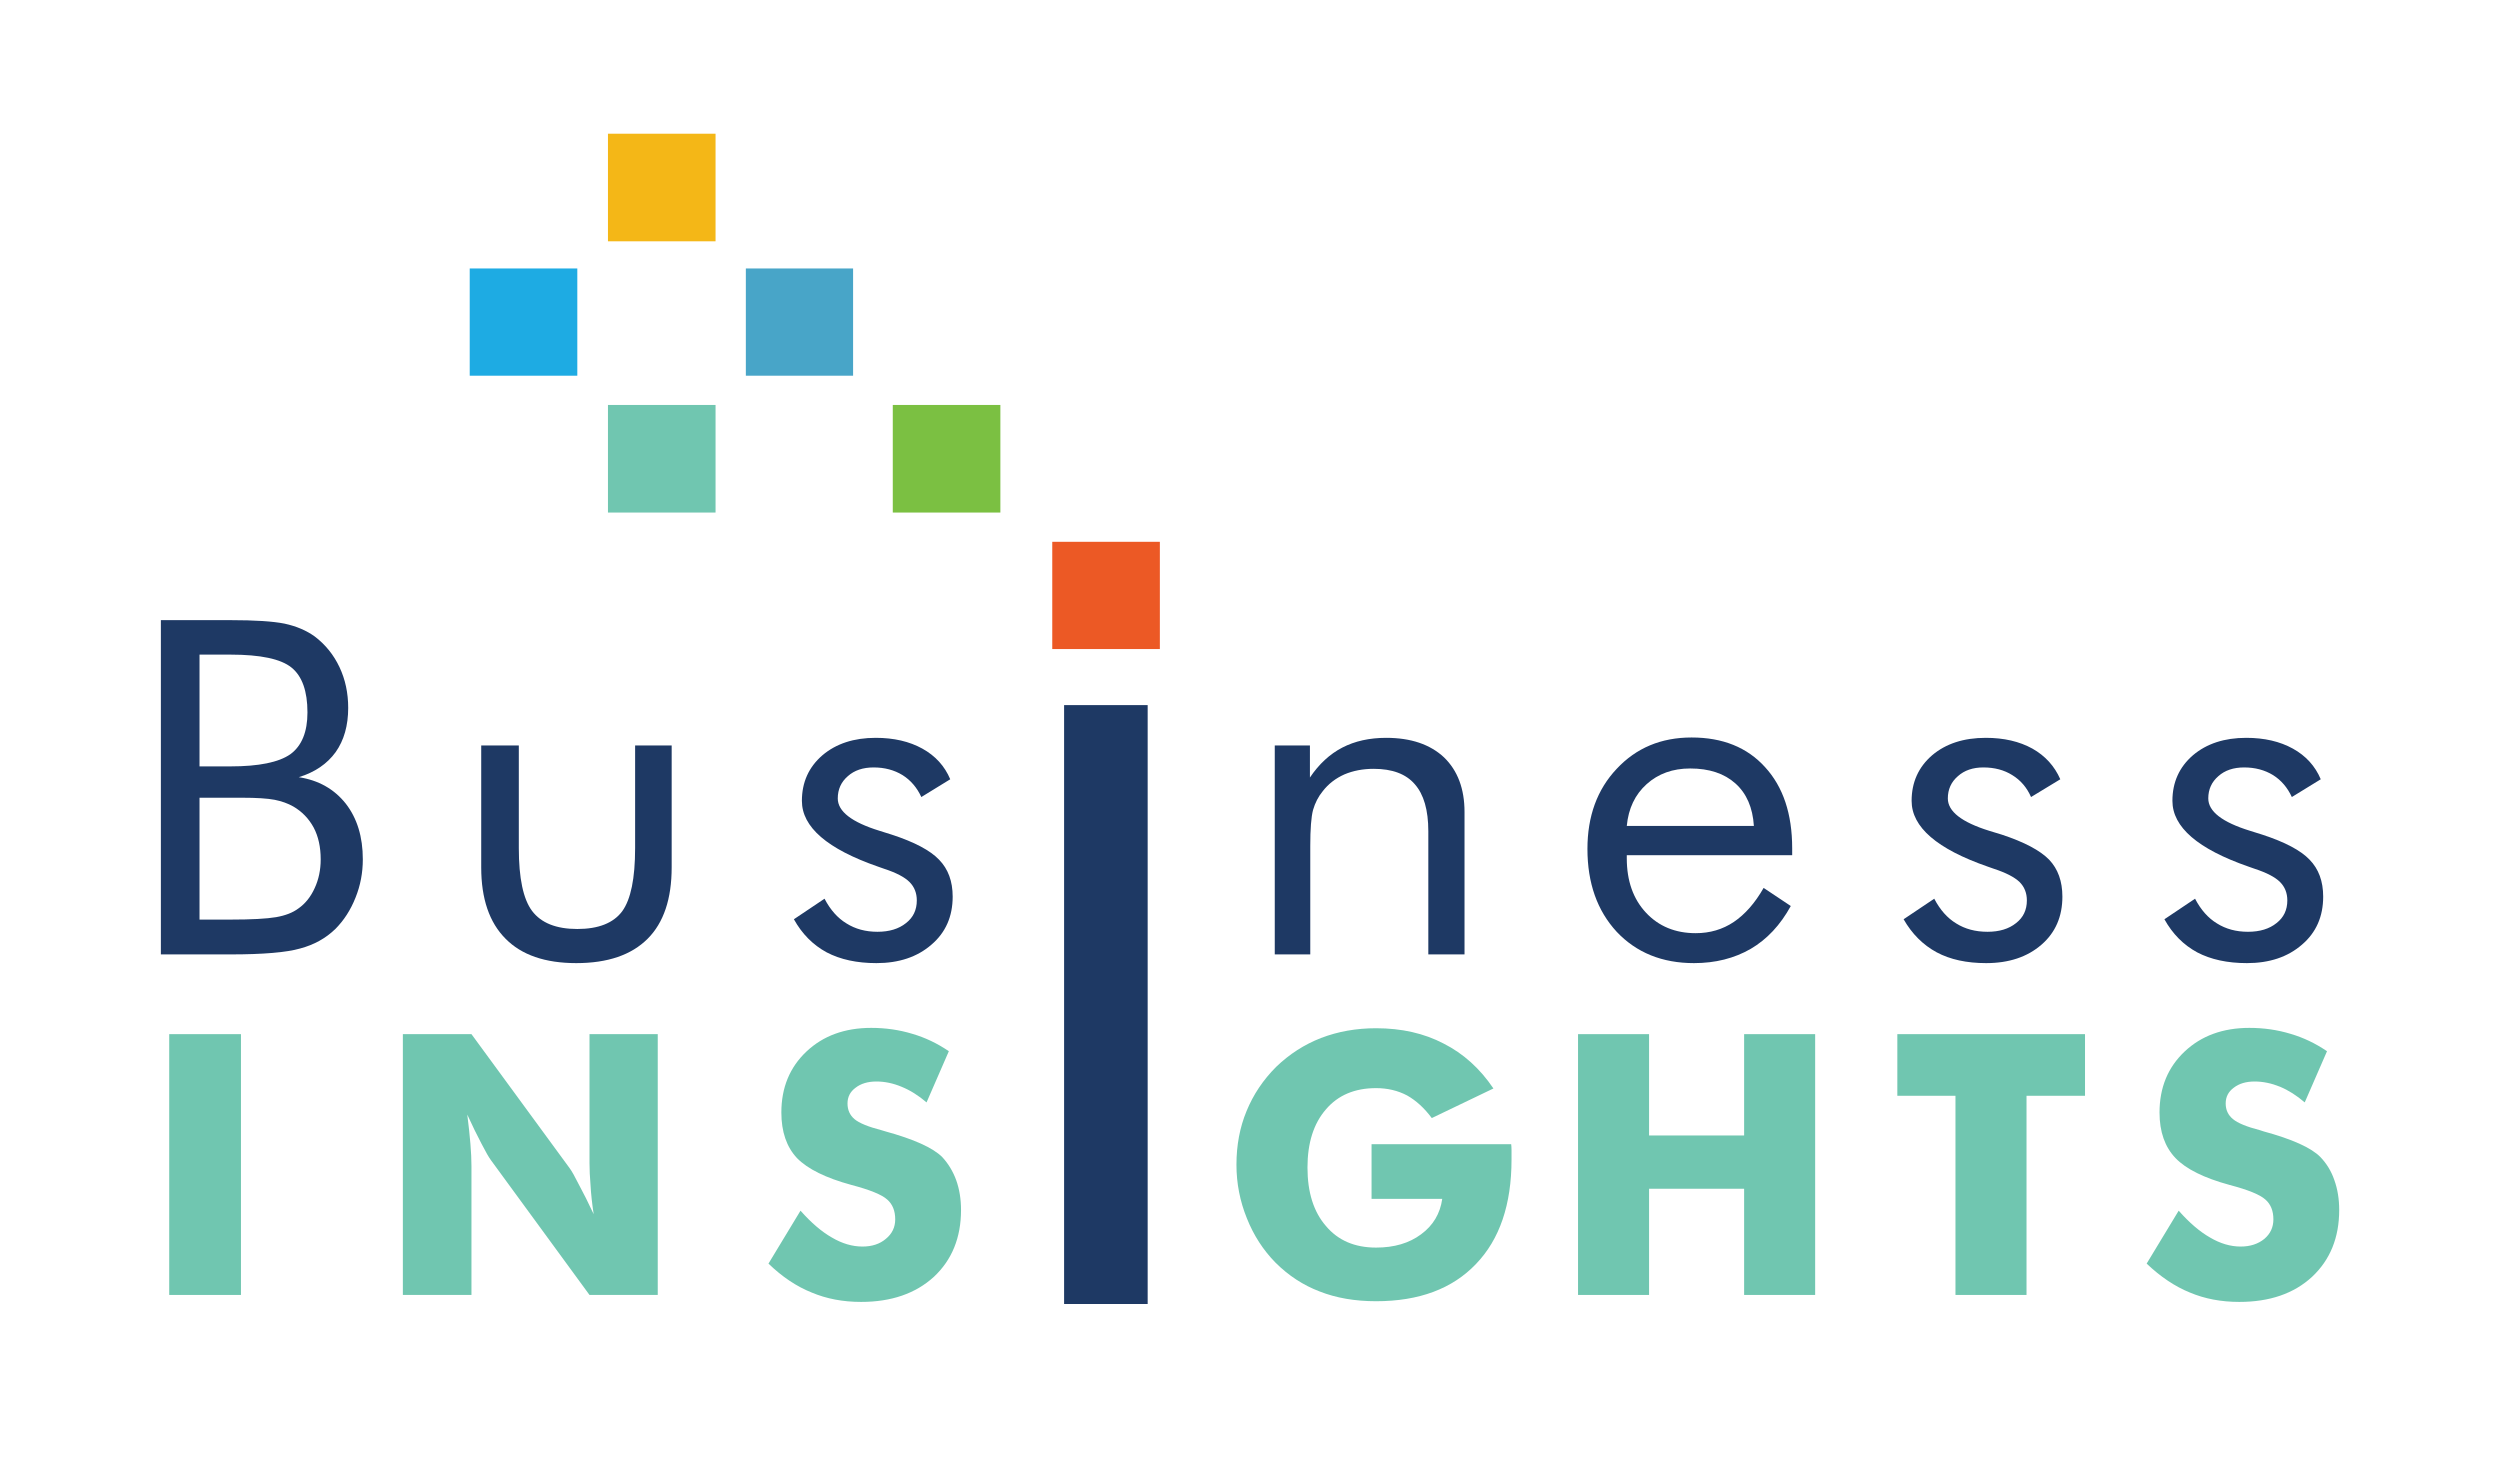 <?xml version="1.0" encoding="UTF-8"?>
<svg xmlns="http://www.w3.org/2000/svg" width="241" height="143" viewBox="0 0 241 143" fill="none">
  <rect x="0" y="0" width="241" height="143" fill="#808080" stroke="none"/>
  <g clip-path="url(#clip0_851_652)">
    <rect width="241" height="143" fill="white"></rect>
    <path d="M16.313 124.833V99.692H23.228V124.833H16.313Z" fill="#70C6B0"></path>
    <path d="M38.836 124.833V99.692H45.449L54.914 112.615C55.116 112.884 55.418 113.421 55.821 114.226C56.246 115.009 56.716 115.949 57.23 117.046C57.074 116.016 56.973 115.088 56.928 114.26C56.861 113.454 56.828 112.738 56.828 112.111V99.692H63.407V124.833H56.828L47.328 111.843C47.127 111.574 46.825 111.049 46.422 110.265C45.997 109.46 45.538 108.52 45.046 107.446C45.18 108.497 45.281 109.437 45.348 110.265C45.415 111.071 45.449 111.787 45.449 112.414V124.833H38.836Z" fill="#70C6B0"></path>
    <path d="M77.169 116.71C78.198 117.874 79.205 118.735 80.19 119.295C81.174 119.877 82.159 120.168 83.144 120.168C84.061 120.168 84.811 119.921 85.392 119.429C85.997 118.937 86.299 118.31 86.299 117.549C86.299 116.721 86.041 116.084 85.527 115.636C85.012 115.166 83.86 114.696 82.069 114.226C79.608 113.555 77.862 112.693 76.833 111.642C75.826 110.568 75.323 109.102 75.323 107.245C75.323 104.85 76.128 102.892 77.739 101.37C79.35 99.849 81.432 99.088 83.983 99.088C85.37 99.088 86.69 99.278 87.944 99.659C89.174 100.017 90.349 100.576 91.468 101.337L89.32 106.271C88.537 105.6 87.731 105.096 86.903 104.761C86.097 104.425 85.292 104.257 84.486 104.257C83.658 104.257 82.987 104.459 82.472 104.861C81.957 105.242 81.7 105.745 81.7 106.372C81.7 106.998 81.924 107.502 82.371 107.882C82.819 108.263 83.692 108.621 84.99 108.956L85.325 109.057C88.1 109.818 89.935 110.646 90.83 111.541C91.412 112.168 91.86 112.906 92.173 113.756C92.486 114.629 92.643 115.591 92.643 116.643C92.643 119.306 91.77 121.454 90.025 123.088C88.257 124.699 85.918 125.505 83.009 125.505C81.264 125.505 79.675 125.203 78.243 124.598C76.788 124.017 75.401 123.088 74.081 121.812L77.169 116.71Z" fill="#70C6B0"></path>
    <path d="M132.218 115.569V110.299H145.678C145.7 110.478 145.711 110.668 145.711 110.87C145.711 111.071 145.711 111.373 145.711 111.776C145.711 116.117 144.57 119.474 142.288 121.846C140.005 124.24 136.794 125.438 132.654 125.438C130.618 125.438 128.805 125.124 127.216 124.498C125.627 123.894 124.206 122.965 122.953 121.712C121.767 120.503 120.85 119.082 120.201 117.449C119.53 115.793 119.194 114.07 119.194 112.28C119.194 110.4 119.518 108.677 120.167 107.11C120.816 105.522 121.767 104.101 123.02 102.847C124.296 101.617 125.739 100.688 127.351 100.061C128.984 99.435 130.752 99.122 132.654 99.122C135.116 99.122 137.286 99.614 139.166 100.599C141.068 101.561 142.668 103.004 143.966 104.929L138.025 107.782C137.309 106.819 136.514 106.092 135.641 105.6C134.746 105.13 133.751 104.895 132.654 104.895C130.595 104.895 128.984 105.578 127.82 106.943C126.634 108.308 126.041 110.176 126.041 112.548C126.041 114.943 126.634 116.822 127.82 118.187C128.984 119.575 130.595 120.268 132.654 120.268C134.399 120.268 135.843 119.843 136.984 118.993C138.148 118.143 138.83 117.001 139.032 115.569H132.218Z" fill="#70C6B0"></path>
    <path d="M152.123 124.833V99.692H158.97V109.46H168.134V99.692H174.981V124.833H168.134V114.595H158.97V124.833H152.123Z" fill="#70C6B0"></path>
    <path d="M188.508 124.833V105.633H182.903V99.692H200.995V105.633H195.356V124.833H188.508Z" fill="#70C6B0"></path>
    <path d="M210.025 116.71C211.054 117.874 212.061 118.735 213.046 119.295C214.03 119.877 215.015 120.168 215.999 120.168C216.917 120.168 217.678 119.921 218.282 119.429C218.864 118.937 219.155 118.31 219.155 117.549C219.155 116.721 218.897 116.084 218.383 115.636C217.868 115.166 216.716 114.696 214.925 114.226C212.464 113.555 210.73 112.693 209.723 111.642C208.693 110.568 208.178 109.102 208.178 107.245C208.178 104.85 208.984 102.892 210.595 101.37C212.206 99.849 214.288 99.088 216.839 99.088C218.226 99.088 219.546 99.278 220.799 99.659C222.03 100.017 223.205 100.576 224.324 101.337L222.176 106.271C221.392 105.6 220.598 105.096 219.792 104.761C218.965 104.425 218.148 104.257 217.342 104.257C216.514 104.257 215.843 104.459 215.328 104.861C214.813 105.242 214.556 105.745 214.556 106.372C214.556 106.998 214.791 107.502 215.261 107.882C215.709 108.263 216.581 108.621 217.879 108.956L218.181 109.057C220.978 109.818 222.813 110.646 223.686 111.541C224.29 112.168 224.738 112.906 225.029 113.756C225.342 114.629 225.499 115.591 225.499 116.643C225.499 119.306 224.626 121.454 222.881 123.088C221.135 124.699 218.797 125.505 215.865 125.505C214.12 125.505 212.531 125.203 211.099 124.598C209.667 124.017 208.279 123.088 206.937 121.812L210.025 116.71Z" fill="#70C6B0"></path>
    <path fill-rule="evenodd" clip-rule="evenodd" d="M15.508 92.005V59.782H22.221C24.571 59.782 26.305 59.894 27.424 60.117C28.565 60.364 29.539 60.778 30.344 61.359C31.373 62.143 32.168 63.127 32.727 64.313C33.287 65.499 33.566 66.808 33.566 68.24C33.566 69.941 33.164 71.362 32.358 72.503C31.53 73.645 30.344 74.45 28.8 74.92C30.702 75.211 32.213 76.061 33.332 77.471C34.428 78.881 34.976 80.671 34.976 82.842C34.976 84.14 34.741 85.371 34.271 86.534C33.801 87.72 33.153 88.727 32.325 89.555C31.407 90.45 30.277 91.077 28.934 91.435C27.614 91.815 25.376 92.005 22.221 92.005H15.508ZM19.234 63.105V73.88H22.221C24.951 73.88 26.876 73.488 27.994 72.705C29.091 71.899 29.639 70.557 29.639 68.677C29.639 66.618 29.125 65.175 28.095 64.347C27.066 63.519 25.108 63.105 22.221 63.105H19.234ZM19.234 76.901V88.649H22.188C24.224 88.649 25.701 88.57 26.618 88.414C27.513 88.257 28.23 87.978 28.767 87.575C29.438 87.105 29.964 86.445 30.344 85.594C30.725 84.766 30.915 83.849 30.915 82.842C30.915 81.656 30.691 80.638 30.244 79.787C29.773 78.915 29.113 78.232 28.263 77.74C27.748 77.449 27.155 77.236 26.484 77.102C25.79 76.968 24.739 76.901 23.329 76.901H19.234Z" fill="#1E3964"></path>
    <path d="M50.014 71.866V81.768C50.014 84.654 50.439 86.668 51.289 87.81C52.162 88.973 53.617 89.555 55.653 89.555C57.689 89.555 59.133 88.985 59.983 87.843C60.811 86.702 61.225 84.677 61.225 81.768V71.866H64.749V83.614C64.749 86.657 63.977 88.951 62.433 90.495C60.867 92.061 58.573 92.845 55.552 92.845C52.554 92.845 50.282 92.061 48.738 90.495C47.172 88.929 46.389 86.635 46.389 83.614V71.866H50.014Z" fill="#1E3964"></path>
    <path d="M76.531 88.616L79.485 86.635C80.044 87.709 80.749 88.504 81.6 89.018C82.45 89.555 83.446 89.824 84.587 89.824C85.728 89.824 86.646 89.544 87.34 88.985C88.033 88.448 88.38 87.721 88.38 86.803C88.38 86.087 88.145 85.494 87.675 85.024C87.205 84.554 86.389 84.129 85.225 83.748L84.654 83.547C79.754 81.846 77.303 79.732 77.303 77.203C77.303 75.413 77.963 73.947 79.284 72.806C80.604 71.687 82.316 71.127 84.419 71.127C86.165 71.127 87.664 71.474 88.917 72.168C90.17 72.862 91.066 73.846 91.603 75.122L88.817 76.834C88.391 75.916 87.787 75.211 87.004 74.719C86.198 74.227 85.27 73.981 84.218 73.981C83.189 73.981 82.361 74.26 81.734 74.82C81.085 75.379 80.761 76.095 80.761 76.968C80.761 78.221 82.103 79.262 84.789 80.09C85.281 80.246 85.672 80.369 85.963 80.459C88.156 81.175 89.678 81.981 90.528 82.876C91.401 83.771 91.838 84.957 91.838 86.434C91.838 88.358 91.155 89.902 89.79 91.066C88.425 92.252 86.657 92.845 84.487 92.845C82.607 92.845 81.007 92.498 79.686 91.804C78.366 91.088 77.314 90.025 76.531 88.616Z" fill="#1E3964"></path>
    <path d="M122.887 92.006V71.866H126.277V74.954C127.15 73.656 128.19 72.694 129.399 72.067C130.607 71.441 132.017 71.127 133.628 71.127C136 71.127 137.857 71.754 139.2 73.007C140.52 74.283 141.18 76.039 141.18 78.277V92.006H137.69V80.123C137.69 78.087 137.253 76.576 136.38 75.592C135.53 74.607 134.21 74.115 132.42 74.115C131.39 74.115 130.45 74.294 129.6 74.652C128.75 75.032 128.056 75.569 127.519 76.263C127.094 76.778 126.78 77.382 126.579 78.076C126.4 78.747 126.31 79.911 126.31 81.567V92.006H122.887Z" fill="#1E3964"></path>
    <path fill-rule="evenodd" clip-rule="evenodd" d="M172.766 82.439H156.822V82.741C156.822 84.912 157.438 86.657 158.668 87.978C159.899 89.298 161.499 89.958 163.468 89.958C164.833 89.958 166.053 89.6 167.127 88.884C168.224 88.145 169.186 87.049 170.014 85.594L172.632 87.34C171.625 89.175 170.338 90.551 168.772 91.469C167.183 92.386 165.359 92.845 163.301 92.845C160.235 92.845 157.751 91.838 155.849 89.824C153.969 87.787 153.029 85.124 153.029 81.835C153.029 78.68 153.969 76.106 155.849 74.115C157.729 72.101 160.134 71.094 163.066 71.094C166.064 71.094 168.425 72.045 170.148 73.947C171.894 75.849 172.766 78.456 172.766 81.768V82.439ZM169.074 79.62C168.962 77.852 168.369 76.487 167.295 75.525C166.221 74.562 164.766 74.081 162.931 74.081C161.253 74.081 159.854 74.585 158.736 75.592C157.617 76.599 156.979 77.941 156.822 79.62H169.074Z" fill="#1E3964"></path>
    <path d="M183.508 88.616L186.462 86.635C187.021 87.709 187.726 88.504 188.576 89.018C189.427 89.555 190.434 89.824 191.597 89.824C192.739 89.824 193.656 89.544 194.35 88.985C195.043 88.448 195.39 87.721 195.39 86.803C195.39 86.087 195.155 85.494 194.685 85.024C194.193 84.554 193.365 84.129 192.202 83.748L191.631 83.547C186.73 81.846 184.28 79.732 184.28 77.203C184.28 75.413 184.94 73.947 186.26 72.806C187.581 71.687 189.304 71.127 191.429 71.127C193.175 71.127 194.674 71.474 195.927 72.168C197.158 72.862 198.053 73.846 198.613 75.122L195.793 76.834C195.39 75.916 194.786 75.211 193.981 74.719C193.197 74.227 192.269 73.981 191.195 73.981C190.188 73.981 189.371 74.26 188.744 74.82C188.095 75.379 187.771 76.095 187.771 76.968C187.771 78.221 189.102 79.262 191.765 80.09C192.28 80.246 192.683 80.369 192.974 80.459C195.144 81.175 196.666 81.981 197.539 82.876C198.389 83.771 198.814 84.957 198.814 86.434C198.814 88.358 198.143 89.902 196.8 91.066C195.435 92.252 193.656 92.845 191.463 92.845C189.583 92.845 187.995 92.498 186.697 91.804C185.376 91.088 184.313 90.025 183.508 88.616Z" fill="#1E3964"></path>
    <path d="M208.649 88.616L211.603 86.635C212.162 87.709 212.867 88.504 213.717 89.018C214.568 89.555 215.564 89.824 216.705 89.824C217.846 89.824 218.764 89.544 219.457 88.985C220.151 88.448 220.498 87.721 220.498 86.803C220.498 86.087 220.263 85.494 219.793 85.024C219.323 84.554 218.506 84.129 217.343 83.748L216.772 83.547C211.871 81.846 209.421 79.732 209.421 77.203C209.421 75.413 210.081 73.947 211.401 72.806C212.722 71.687 214.434 71.127 216.537 71.127C218.282 71.127 219.782 71.474 221.035 72.168C222.288 72.862 223.183 73.846 223.72 75.122L220.934 76.834C220.509 75.916 219.905 75.211 219.122 74.719C218.316 74.227 217.387 73.981 216.336 73.981C215.306 73.981 214.478 74.26 213.852 74.82C213.203 75.379 212.878 76.095 212.878 76.968C212.878 78.221 214.221 79.262 216.906 80.09C217.399 80.246 217.79 80.369 218.081 80.459C220.274 81.175 221.796 81.981 222.646 82.876C223.519 83.771 223.955 84.957 223.955 86.434C223.955 88.358 223.273 89.902 221.908 91.066C220.543 92.252 218.775 92.845 216.604 92.845C214.724 92.845 213.124 92.498 211.804 91.804C210.484 91.088 209.432 90.025 208.649 88.616Z" fill="#1E3964"></path>
    <path d="M102.579 67.972H110.635V125.706H102.579V67.972Z" fill="#1E3964"></path>
    <path d="M101.438 62.568H111.81V52.23H101.438V62.568Z" fill="#EC5925"></path>
    <path d="M96.436 49.41H86.064V39.038H96.436V49.41Z" fill="#7BC042"></path>
    <path d="M82.238 36.218H71.899V25.88H82.238V36.218Z" fill="#48A5C8"></path>
    <path d="M55.653 36.218H45.281V25.88H55.653V36.218Z" fill="#1EABE3"></path>
    <path d="M68.979 49.41H58.607V39.038H68.979V49.41Z" fill="#70C6B0"></path>
    <path d="M68.979 23.262H58.607V12.89H68.979V23.262Z" fill="#F4B717"></path>
    <path d="M-128.816 -24.356V-44.412H-116.791V-42.257H-126.387V-35.481H-117.692V-33.327H-126.387V-24.356H-128.816ZM-107.938 -24.043C-109.296 -24.043 -110.487 -24.366 -111.512 -25.013C-112.531 -25.659 -113.327 -26.563 -113.902 -27.725C-114.47 -28.887 -114.754 -30.245 -114.754 -31.799C-114.754 -33.366 -114.47 -34.733 -113.902 -35.902C-113.327 -37.071 -112.531 -37.978 -111.512 -38.624C-110.487 -39.271 -109.296 -39.594 -107.938 -39.594C-106.58 -39.594 -105.392 -39.271 -104.374 -38.624C-103.349 -37.978 -102.552 -37.071 -101.984 -35.902C-101.41 -34.733 -101.122 -33.366 -101.122 -31.799C-101.122 -30.245 -101.41 -28.887 -101.984 -27.725C-102.552 -26.563 -103.349 -25.659 -104.374 -25.013C-105.392 -24.366 -106.58 -24.043 -107.938 -24.043ZM-107.938 -26.119C-106.907 -26.119 -106.058 -26.384 -105.392 -26.912C-104.726 -27.441 -104.233 -28.136 -103.913 -28.998C-103.593 -29.86 -103.433 -30.794 -103.433 -31.799C-103.433 -32.804 -103.593 -33.741 -103.913 -34.609C-104.233 -35.478 -104.726 -36.179 -105.392 -36.715C-106.058 -37.25 -106.907 -37.518 -107.938 -37.518C-108.97 -37.518 -109.818 -37.25 -110.484 -36.715C-111.15 -36.179 -111.643 -35.478 -111.963 -34.609C-112.283 -33.741 -112.443 -32.804 -112.443 -31.799C-112.443 -30.794 -112.283 -29.86 -111.963 -28.998C-111.643 -28.136 -111.15 -27.441 -110.484 -26.912C-109.818 -26.384 -108.97 -26.119 -107.938 -26.119ZM-95.284 -33.405V-24.356H-97.595V-39.398H-95.362V-37.048H-95.166C-94.814 -37.812 -94.278 -38.425 -93.56 -38.889C-92.842 -39.359 -91.915 -39.594 -90.779 -39.594C-89.76 -39.594 -88.869 -39.385 -88.106 -38.967C-87.342 -38.556 -86.748 -37.929 -86.323 -37.087C-85.899 -36.251 -85.687 -35.194 -85.687 -33.914V-24.356H-87.998V-33.757C-87.998 -34.939 -88.305 -35.859 -88.918 -36.519C-89.532 -37.185 -90.374 -37.518 -91.445 -37.518C-92.183 -37.518 -92.842 -37.358 -93.423 -37.038C-93.998 -36.718 -94.451 -36.251 -94.784 -35.638C-95.117 -35.024 -95.284 -34.28 -95.284 -33.405ZM-74.922 -39.398V-37.439H-82.717V-39.398H-74.922ZM-80.445 -43.002H-78.134V-28.665C-78.134 -28.012 -78.04 -27.523 -77.85 -27.196C-77.654 -26.876 -77.406 -26.661 -77.106 -26.55C-76.799 -26.445 -76.476 -26.393 -76.136 -26.393C-75.882 -26.393 -75.673 -26.406 -75.51 -26.433C-75.347 -26.465 -75.216 -26.491 -75.118 -26.511L-74.648 -24.435C-74.805 -24.376 -75.023 -24.317 -75.304 -24.259C-75.585 -24.193 -75.941 -24.161 -76.371 -24.161C-77.024 -24.161 -77.664 -24.301 -78.291 -24.582C-78.911 -24.862 -79.427 -25.29 -79.838 -25.864C-80.243 -26.439 -80.445 -27.164 -80.445 -28.038V-43.002ZM-55.072 -35.461V-33.307H-63.847V-35.461H-55.072ZM-42.937 -24.356V-44.412H-30.912V-42.257H-40.508V-35.481H-31.812V-33.327H-40.508V-24.356H-42.937ZM-18.529 -30.506V-39.398H-16.218V-24.356H-18.529V-26.902H-18.685C-19.038 -26.139 -19.586 -25.489 -20.331 -24.954C-21.075 -24.425 -22.015 -24.161 -23.151 -24.161C-24.091 -24.161 -24.927 -24.366 -25.658 -24.777C-26.389 -25.195 -26.963 -25.822 -27.381 -26.658C-27.799 -27.5 -28.008 -28.561 -28.008 -29.84V-39.398H-25.697V-29.997C-25.697 -28.9 -25.39 -28.025 -24.776 -27.373C-24.156 -26.72 -23.366 -26.393 -22.407 -26.393C-21.832 -26.393 -21.248 -26.54 -20.654 -26.834C-20.053 -27.128 -19.55 -27.578 -19.146 -28.185C-18.734 -28.793 -18.529 -29.566 -18.529 -30.506ZM-5.443 -39.398V-37.439H-13.238V-39.398H-5.443ZM-10.966 -43.002H-8.655V-28.665C-8.655 -28.012 -8.561 -27.523 -8.371 -27.196C-8.175 -26.876 -7.927 -26.661 -7.627 -26.55C-7.32 -26.445 -6.997 -26.393 -6.658 -26.393C-6.403 -26.393 -6.194 -26.406 -6.031 -26.433C-5.868 -26.465 -5.737 -26.491 -5.639 -26.511L-5.169 -24.435C-5.326 -24.376 -5.544 -24.317 -5.825 -24.259C-6.106 -24.193 -6.462 -24.161 -6.893 -24.161C-7.545 -24.161 -8.185 -24.301 -8.812 -24.582C-9.432 -24.862 -9.948 -25.29 -10.359 -25.864C-10.764 -26.439 -10.966 -27.164 -10.966 -28.038V-43.002ZM7.512 -30.506V-39.398H9.823V-24.356H7.512V-26.902H7.356C7.003 -26.139 6.455 -25.489 5.711 -24.954C4.966 -24.425 4.026 -24.161 2.89 -24.161C1.95 -24.161 1.115 -24.366 0.383 -24.777C-0.348 -25.195 -0.922 -25.822 -1.34 -26.658C-1.758 -27.5 -1.967 -28.561 -1.967 -29.84V-39.398H0.344V-29.997C0.344 -28.9 0.651 -28.025 1.265 -27.373C1.885 -26.72 2.675 -26.393 3.634 -26.393C4.209 -26.393 4.793 -26.54 5.387 -26.834C5.988 -27.128 6.491 -27.578 6.895 -28.185C7.307 -28.793 7.512 -29.566 7.512 -30.506ZM14.056 -24.356V-39.398H16.289V-37.126H16.446C16.72 -37.87 17.216 -38.474 17.934 -38.938C18.652 -39.401 19.462 -39.633 20.363 -39.633C20.532 -39.633 20.745 -39.63 20.999 -39.623C21.254 -39.617 21.447 -39.607 21.577 -39.594V-37.244C21.499 -37.263 21.319 -37.292 21.038 -37.332C20.764 -37.377 20.474 -37.4 20.167 -37.4C19.436 -37.4 18.783 -37.247 18.208 -36.94C17.64 -36.64 17.19 -36.222 16.857 -35.687C16.531 -35.158 16.367 -34.554 16.367 -33.875V-24.356H14.056ZM28.743 -24.004C27.79 -24.004 26.925 -24.183 26.148 -24.543C25.371 -24.908 24.754 -25.434 24.297 -26.119C23.84 -26.811 23.611 -27.647 23.611 -28.626C23.611 -29.488 23.781 -30.186 24.121 -30.722C24.46 -31.264 24.914 -31.688 25.482 -31.995C26.05 -32.302 26.677 -32.53 27.362 -32.68C28.054 -32.837 28.749 -32.961 29.448 -33.052C30.362 -33.17 31.103 -33.258 31.671 -33.317C32.245 -33.382 32.663 -33.49 32.924 -33.64C33.192 -33.79 33.326 -34.051 33.326 -34.423V-34.502C33.326 -35.468 33.061 -36.219 32.533 -36.754C32.01 -37.289 31.217 -37.557 30.153 -37.557C29.05 -37.557 28.185 -37.315 27.558 -36.832C26.931 -36.349 26.491 -35.833 26.236 -35.285L24.042 -36.069C24.434 -36.982 24.956 -37.694 25.609 -38.203C26.269 -38.719 26.987 -39.078 27.764 -39.28C28.547 -39.489 29.317 -39.594 30.075 -39.594C30.558 -39.594 31.113 -39.535 31.739 -39.417C32.373 -39.307 32.983 -39.075 33.571 -38.722C34.165 -38.37 34.658 -37.838 35.049 -37.126C35.441 -36.414 35.637 -35.461 35.637 -34.267V-24.356H33.326V-26.393H33.208C33.052 -26.067 32.791 -25.718 32.425 -25.346C32.059 -24.973 31.573 -24.657 30.966 -24.396C30.359 -24.134 29.618 -24.004 28.743 -24.004ZM29.095 -26.08C30.009 -26.08 30.78 -26.259 31.407 -26.619C32.04 -26.978 32.516 -27.441 32.836 -28.009C33.163 -28.577 33.326 -29.174 33.326 -29.801V-31.916C33.228 -31.799 33.012 -31.691 32.679 -31.593C32.353 -31.502 31.974 -31.42 31.544 -31.348C31.119 -31.283 30.705 -31.224 30.3 -31.172C29.902 -31.126 29.578 -31.087 29.33 -31.055C28.73 -30.976 28.168 -30.849 27.646 -30.673C27.13 -30.503 26.712 -30.245 26.393 -29.899C26.079 -29.56 25.923 -29.096 25.923 -28.509C25.923 -27.706 26.22 -27.098 26.814 -26.687C27.414 -26.282 28.175 -26.08 29.095 -26.08ZM47.924 -24.356V-44.412H54.936C56.333 -44.412 57.485 -44.17 58.393 -43.687C59.3 -43.211 59.976 -42.568 60.42 -41.758C60.864 -40.955 61.086 -40.064 61.086 -39.085C61.086 -38.223 60.932 -37.511 60.625 -36.95C60.325 -36.388 59.927 -35.944 59.431 -35.618C58.941 -35.292 58.409 -35.05 57.834 -34.893V-34.697C58.448 -34.658 59.065 -34.443 59.685 -34.051C60.305 -33.66 60.824 -33.098 61.242 -32.367C61.66 -31.636 61.869 -30.741 61.869 -29.684C61.869 -28.678 61.641 -27.774 61.184 -26.971C60.727 -26.168 60.005 -25.532 59.019 -25.061C58.033 -24.591 56.751 -24.356 55.171 -24.356H47.924ZM50.353 -26.511H55.171C56.757 -26.511 57.883 -26.818 58.549 -27.431C59.222 -28.052 59.558 -28.802 59.558 -29.684C59.558 -30.363 59.385 -30.989 59.039 -31.564C58.693 -32.145 58.2 -32.608 57.56 -32.954C56.92 -33.307 56.163 -33.483 55.288 -33.483H50.353V-26.511ZM50.353 -35.598H54.857C55.589 -35.598 56.248 -35.742 56.836 -36.029C57.43 -36.316 57.9 -36.721 58.246 -37.244C58.598 -37.766 58.775 -38.38 58.775 -39.085C58.775 -39.966 58.468 -40.713 57.854 -41.327C57.24 -41.947 56.268 -42.257 54.936 -42.257H50.353V-35.598ZM67.701 -29.84L67.661 -32.7H68.131L74.712 -39.398H77.572L70.56 -32.308H70.364L67.701 -29.84ZM65.546 -24.356V-44.412H67.857V-24.356H65.546ZM75.104 -24.356L69.228 -31.799L70.873 -33.405L78.041 -24.356H75.104ZM88.615 -24.356V-44.412H95.627C97.024 -44.412 98.176 -44.17 99.084 -43.687C99.991 -43.211 100.667 -42.568 101.111 -41.758C101.554 -40.955 101.776 -40.064 101.776 -39.085C101.776 -38.223 101.623 -37.511 101.316 -36.95C101.016 -36.388 100.618 -35.944 100.122 -35.618C99.632 -35.292 99.1 -35.05 98.525 -34.893V-34.697C99.139 -34.658 99.756 -34.443 100.376 -34.051C100.996 -33.66 101.515 -33.098 101.933 -32.367C102.351 -31.636 102.56 -30.741 102.56 -29.684C102.56 -28.678 102.331 -27.774 101.874 -26.971C101.417 -26.168 100.696 -25.532 99.71 -25.061C98.724 -24.591 97.442 -24.356 95.862 -24.356H88.615ZM91.044 -26.511H95.862C97.448 -26.511 98.574 -26.818 99.24 -27.431C99.913 -28.052 100.249 -28.802 100.249 -29.684C100.249 -30.363 100.076 -30.989 99.73 -31.564C99.384 -32.145 98.891 -32.608 98.251 -32.954C97.611 -33.307 96.854 -33.483 95.979 -33.483H91.044V-26.511ZM91.044 -35.598H95.548C96.279 -35.598 96.939 -35.742 97.526 -36.029C98.121 -36.316 98.591 -36.721 98.937 -37.244C99.289 -37.766 99.465 -38.38 99.465 -39.085C99.465 -39.966 99.159 -40.713 98.545 -41.327C97.931 -41.947 96.959 -42.257 95.627 -42.257H91.044V-35.598ZM105.454 -42.257V-44.412H120.495V-42.257H114.189V-24.356H111.76V-42.257H105.454ZM-128.307 -1.384C-128.307 -3.852 -127.987 -6.12 -127.347 -8.19C-126.701 -10.266 -125.78 -12.176 -124.586 -13.919H-122.549C-123.019 -13.272 -123.459 -12.476 -123.871 -11.529C-124.276 -10.589 -124.631 -9.554 -124.938 -8.425C-125.245 -7.302 -125.487 -6.14 -125.663 -4.939C-125.833 -3.738 -125.917 -2.553 -125.917 -1.384C-125.917 0.17 -125.767 1.746 -125.467 3.346C-125.167 4.945 -124.762 6.43 -124.253 7.801C-123.743 9.172 -123.175 10.289 -122.549 11.15H-124.586C-125.78 9.407 -126.701 7.501 -127.347 5.432C-127.987 3.356 -128.307 1.084 -128.307 -1.384ZM-118.825 8.644V-11.412H-111.814C-110.416 -11.412 -109.264 -11.17 -108.357 -10.687C-107.449 -10.211 -106.774 -9.568 -106.33 -8.758C-105.886 -7.955 -105.664 -7.064 -105.664 -6.085C-105.664 -5.223 -105.817 -4.511 -106.124 -3.95C-106.424 -3.388 -106.823 -2.944 -107.319 -2.618C-107.808 -2.292 -108.34 -2.05 -108.915 -1.893V-1.697C-108.301 -1.658 -107.684 -1.443 -107.064 -1.051C-106.444 -0.659 -105.925 -0.098 -105.507 0.633C-105.089 1.364 -104.88 2.259 -104.88 3.316C-104.88 4.322 -105.109 5.226 -105.566 6.029C-106.023 6.832 -106.744 7.468 -107.73 7.938C-108.716 8.409 -109.999 8.644 -111.579 8.644H-118.825ZM-116.397 6.489H-111.579C-109.992 6.489 -108.866 6.182 -108.2 5.569C-107.528 4.948 -107.191 4.198 -107.191 3.316C-107.191 2.637 -107.364 2.011 -107.71 1.436C-108.056 0.855 -108.549 0.392 -109.189 0.046C-109.829 -0.307 -110.586 -0.483 -111.461 -0.483H-116.397V6.489ZM-116.397 -2.598H-111.892C-111.161 -2.598 -110.501 -2.742 -109.914 -3.029C-109.32 -3.317 -108.85 -3.721 -108.504 -4.244C-108.151 -4.766 -107.975 -5.38 -107.975 -6.085C-107.975 -6.966 -108.282 -7.713 -108.895 -8.327C-109.509 -8.947 -110.482 -9.257 -111.814 -9.257H-116.397V-2.598ZM-95.093 8.957C-96.451 8.957 -97.642 8.634 -98.667 7.987C-99.685 7.341 -100.482 6.437 -101.056 5.275C-101.624 4.113 -101.908 2.755 -101.908 1.201C-101.908 -0.366 -101.624 -1.733 -101.056 -2.902C-100.482 -4.071 -99.685 -4.978 -98.667 -5.624C-97.642 -6.271 -96.451 -6.594 -95.093 -6.594C-93.735 -6.594 -92.546 -6.271 -91.528 -5.624C-90.503 -4.978 -89.707 -4.071 -89.139 -2.902C-88.564 -1.733 -88.277 -0.366 -88.277 1.201C-88.277 2.755 -88.564 4.113 -89.139 5.275C-89.707 6.437 -90.503 7.341 -91.528 7.987C-92.546 8.634 -93.735 8.957 -95.093 8.957ZM-95.093 6.881C-94.061 6.881 -93.212 6.616 -92.546 6.088C-91.881 5.559 -91.388 4.864 -91.068 4.002C-90.748 3.14 -90.588 2.207 -90.588 1.201C-90.588 0.196 -90.748 -0.741 -91.068 -1.609C-91.388 -2.478 -91.881 -3.179 -92.546 -3.715C-93.212 -4.25 -94.061 -4.518 -95.093 -4.518C-96.124 -4.518 -96.973 -4.25 -97.639 -3.715C-98.305 -3.179 -98.797 -2.478 -99.117 -1.609C-99.437 -0.741 -99.597 0.196 -99.597 1.201C-99.597 2.207 -99.437 3.14 -99.117 4.002C-98.797 4.864 -98.305 5.559 -97.639 6.088C-96.973 6.616 -96.124 6.881 -95.093 6.881ZM-78.638 8.957C-79.996 8.957 -81.188 8.634 -82.213 7.987C-83.231 7.341 -84.028 6.437 -84.602 5.275C-85.17 4.113 -85.454 2.755 -85.454 1.201C-85.454 -0.366 -85.17 -1.733 -84.602 -2.902C-84.028 -4.071 -83.231 -4.978 -82.213 -5.624C-81.188 -6.271 -79.996 -6.594 -78.638 -6.594C-77.281 -6.594 -76.092 -6.271 -75.074 -5.624C-74.049 -4.978 -73.252 -4.071 -72.685 -2.902C-72.11 -1.733 -71.823 -0.366 -71.823 1.201C-71.823 2.755 -72.11 4.113 -72.685 5.275C-73.252 6.437 -74.049 7.341 -75.074 7.987C-76.092 8.634 -77.281 8.957 -78.638 8.957ZM-78.638 6.881C-77.607 6.881 -76.758 6.616 -76.092 6.088C-75.427 5.559 -74.934 4.864 -74.614 4.002C-74.294 3.14 -74.134 2.207 -74.134 1.201C-74.134 0.196 -74.294 -0.741 -74.614 -1.609C-74.934 -2.478 -75.427 -3.179 -76.092 -3.715C-76.758 -4.25 -77.607 -4.518 -78.638 -4.518C-79.67 -4.518 -80.519 -4.25 -81.185 -3.715C-81.85 -3.179 -82.343 -2.478 -82.663 -1.609C-82.983 -0.741 -83.143 0.196 -83.143 1.201C-83.143 2.207 -82.983 3.14 -82.663 4.002C-82.343 4.864 -81.85 5.559 -81.185 6.088C-80.519 6.616 -79.67 6.881 -78.638 6.881ZM-66.141 3.16L-66.18 0.3H-65.71L-59.129 -6.398H-56.27L-63.281 0.692H-63.477L-66.141 3.16ZM-68.295 8.644V-11.412H-65.984V8.644H-68.295ZM-58.737 8.644L-64.613 1.201L-62.968 -0.405L-55.8 8.644H-58.737ZM-48.36 0.183C-48.36 2.65 -48.683 4.922 -49.329 6.998C-49.969 9.068 -50.886 10.974 -52.081 12.717H-54.118C-53.648 12.071 -53.21 11.274 -52.806 10.328C-52.394 9.388 -52.035 8.356 -51.728 7.233C-51.421 6.104 -51.183 4.939 -51.013 3.737C-50.837 2.53 -50.749 1.345 -50.749 0.183C-50.749 -1.371 -50.899 -2.948 -51.2 -4.547C-51.5 -6.147 -51.904 -7.632 -52.414 -9.003C-52.923 -10.374 -53.491 -11.49 -54.118 -12.352H-52.081C-50.886 -10.609 -49.969 -8.699 -49.329 -6.623C-48.683 -4.554 -48.36 -2.285 -48.36 0.183Z" fill="#173665"></path>
    <path d="M-129.502 -24.356V-44.412H-116.223V-40.916H-125.261V-36.137H-117.104V-32.641H-125.261V-24.356H-129.502ZM-94.941 -34.384C-94.941 -32.197 -95.355 -30.337 -96.184 -28.802C-97.007 -27.268 -98.13 -26.096 -99.553 -25.287C-100.97 -24.484 -102.563 -24.082 -104.332 -24.082C-106.114 -24.082 -107.714 -24.487 -109.13 -25.297C-110.547 -26.106 -111.667 -27.278 -112.489 -28.812C-113.312 -30.346 -113.723 -32.204 -113.723 -34.384C-113.723 -36.571 -113.312 -38.432 -112.489 -39.966C-111.667 -41.5 -110.547 -42.669 -109.13 -43.472C-107.714 -44.281 -106.114 -44.686 -104.332 -44.686C-102.563 -44.686 -100.97 -44.281 -99.553 -43.472C-98.13 -42.669 -97.007 -41.5 -96.184 -39.966C-95.355 -38.432 -94.941 -36.571 -94.941 -34.384ZM-99.24 -34.384C-99.24 -35.801 -99.452 -36.995 -99.876 -37.968C-100.294 -38.941 -100.885 -39.679 -101.649 -40.181C-102.413 -40.684 -103.307 -40.935 -104.332 -40.935C-105.357 -40.935 -106.251 -40.684 -107.015 -40.181C-107.779 -39.679 -108.373 -38.941 -108.797 -37.968C-109.215 -36.995 -109.424 -35.801 -109.424 -34.384C-109.424 -32.968 -109.215 -31.773 -108.797 -30.8C-108.373 -29.827 -107.779 -29.09 -107.015 -28.587C-106.251 -28.084 -105.357 -27.833 -104.332 -27.833C-103.307 -27.833 -102.413 -28.084 -101.649 -28.587C-100.885 -29.09 -100.294 -29.827 -99.876 -30.8C-99.452 -31.773 -99.24 -32.968 -99.24 -34.384ZM-75.025 -44.412V-24.356H-78.688L-87.413 -36.979H-87.56V-24.356H-91.8V-44.412H-88.079L-79.422 -31.799H-79.246V-44.412H-75.025ZM-72.285 -40.916V-44.412H-55.814V-40.916H-61.954V-24.356H-66.145V-40.916H-72.285ZM-37.426 -36.039V-32.729H-46.572V-36.039H-37.426ZM-27.411 -24.356V-44.412H-14.132V-40.916H-23.171V-36.137H-15.013V-32.641H-23.171V-24.356H-27.411ZM1.108 -44.412H5.348V-31.388C5.348 -29.925 4.999 -28.646 4.3 -27.549C3.608 -26.452 2.639 -25.597 1.392 -24.983C0.145 -24.376 -1.308 -24.073 -2.966 -24.073C-4.631 -24.073 -6.086 -24.376 -7.333 -24.983C-8.58 -25.597 -9.55 -26.452 -10.242 -27.549C-10.934 -28.646 -11.28 -29.925 -11.28 -31.388V-44.412H-7.04V-31.75C-7.04 -30.986 -6.873 -30.307 -6.54 -29.713C-6.201 -29.119 -5.724 -28.652 -5.11 -28.313C-4.497 -27.973 -3.782 -27.803 -2.966 -27.803C-2.143 -27.803 -1.428 -27.973 -0.821 -28.313C-0.207 -28.652 0.266 -29.119 0.599 -29.713C0.938 -30.307 1.108 -30.986 1.108 -31.75V-44.412ZM8.073 -40.916V-44.412H24.544V-40.916H18.404V-24.356H14.213V-40.916H8.073ZM39.645 -44.412H43.885V-31.388C43.885 -29.925 43.535 -28.646 42.837 -27.549C42.145 -26.452 41.175 -25.597 39.928 -24.983C38.682 -24.376 37.229 -24.073 35.571 -24.073C33.906 -24.073 32.45 -24.376 31.203 -24.983C29.956 -25.597 28.987 -26.452 28.295 -27.549C27.603 -28.646 27.257 -29.925 27.257 -31.388V-44.412H31.497V-31.75C31.497 -30.986 31.663 -30.307 31.997 -29.713C32.336 -29.119 32.812 -28.652 33.426 -28.313C34.04 -27.973 34.755 -27.803 35.571 -27.803C36.393 -27.803 37.108 -27.973 37.715 -28.313C38.329 -28.652 38.802 -29.119 39.135 -29.713C39.475 -30.307 39.645 -30.986 39.645 -31.75V-44.412ZM47.373 -24.356V-44.412H55.286C56.8 -44.412 58.093 -44.141 59.164 -43.599C60.241 -43.064 61.06 -42.303 61.622 -41.317C62.19 -40.338 62.474 -39.186 62.474 -37.861C62.474 -36.529 62.186 -35.383 61.612 -34.423C61.037 -33.47 60.205 -32.739 59.115 -32.23C58.031 -31.721 56.719 -31.466 55.178 -31.466H49.88V-34.874H54.493C55.302 -34.874 55.975 -34.985 56.51 -35.207C57.045 -35.429 57.444 -35.762 57.705 -36.206C57.972 -36.65 58.106 -37.201 58.106 -37.861C58.106 -38.526 57.972 -39.088 57.705 -39.545C57.444 -40.002 57.042 -40.348 56.5 -40.583C55.965 -40.824 55.289 -40.945 54.473 -40.945H51.614V-24.356H47.373ZM58.204 -33.483L63.188 -24.356H58.508L53.631 -33.483H58.204ZM68.927 -24.356H64.383L71.307 -44.412H76.771L83.684 -24.356H79.141L74.117 -39.829H73.96L68.927 -24.356ZM68.643 -32.239H79.376V-28.93H68.643V-32.239ZM92.481 -44.412H97.71L103.233 -30.937H103.468L108.991 -44.412H114.22V-24.356H110.108V-37.41H109.941L104.751 -24.454H101.95L96.76 -37.459H96.594V-24.356H92.481V-44.412ZM124.823 -24.356H117.714V-44.412H124.882C126.9 -44.412 128.636 -44.01 130.092 -43.207C131.548 -42.411 132.667 -41.265 133.451 -39.77C134.241 -38.275 134.636 -36.486 134.636 -34.404C134.636 -32.315 134.241 -30.519 133.451 -29.018C132.667 -27.516 131.541 -26.364 130.072 -25.561C128.61 -24.758 126.86 -24.356 124.823 -24.356ZM121.954 -27.989H124.647C125.901 -27.989 126.955 -28.212 127.81 -28.655C128.672 -29.106 129.318 -29.801 129.749 -30.741C130.187 -31.688 130.405 -32.909 130.405 -34.404C130.405 -35.886 130.187 -37.097 129.749 -38.037C129.318 -38.977 128.675 -39.669 127.82 -40.113C126.965 -40.557 125.91 -40.779 124.657 -40.779H121.954V-27.989ZM144.159 -24.356V-44.412H152.189C153.664 -44.412 154.895 -44.193 155.881 -43.756C156.867 -43.318 157.608 -42.711 158.104 -41.934C158.6 -41.164 158.848 -40.276 158.848 -39.271C158.848 -38.487 158.691 -37.798 158.378 -37.204C158.065 -36.617 157.634 -36.134 157.085 -35.755C156.544 -35.383 155.923 -35.119 155.225 -34.962V-34.766C155.989 -34.733 156.703 -34.518 157.369 -34.12C158.042 -33.721 158.587 -33.163 159.005 -32.445C159.423 -31.734 159.631 -30.885 159.631 -29.899C159.631 -28.835 159.367 -27.885 158.838 -27.049C158.316 -26.22 157.542 -25.564 156.517 -25.081C155.492 -24.598 154.229 -24.356 152.728 -24.356H144.159ZM148.399 -27.823H151.856C153.038 -27.823 153.9 -28.048 154.441 -28.499C154.983 -28.956 155.254 -29.563 155.254 -30.32C155.254 -30.875 155.12 -31.365 154.853 -31.789C154.585 -32.213 154.203 -32.546 153.707 -32.788C153.217 -33.029 152.633 -33.15 151.954 -33.15H148.399V-27.823ZM148.399 -36.02H151.543C152.124 -36.02 152.64 -36.121 153.09 -36.323C153.547 -36.532 153.906 -36.826 154.167 -37.204C154.435 -37.583 154.569 -38.037 154.569 -38.566C154.569 -39.29 154.311 -39.874 153.795 -40.319C153.286 -40.762 152.561 -40.984 151.621 -40.984H148.399V-36.02ZM161.627 -40.916V-44.412H178.098V-40.916H171.958V-24.356H167.767V-40.916H161.627ZM-128.659 -1.384C-128.659 -3.813 -128.336 -6.049 -127.69 -8.092C-127.037 -10.136 -126.041 -12.029 -124.703 -13.772H-120.718C-121.227 -13.126 -121.7 -12.336 -122.137 -11.402C-122.575 -10.475 -122.957 -9.457 -123.283 -8.347C-123.61 -7.237 -123.864 -6.088 -124.047 -4.9C-124.23 -3.718 -124.321 -2.546 -124.321 -1.384C-124.321 0.163 -124.165 1.727 -123.851 3.307C-123.531 4.88 -123.1 6.342 -122.559 7.694C-122.01 9.045 -121.396 10.152 -120.718 11.013H-124.703C-126.041 9.27 -127.037 7.377 -127.69 5.334C-128.336 3.29 -128.659 1.051 -128.659 -1.384ZM-118.218 8.644V-11.412H-110.188C-108.713 -11.412 -107.482 -11.193 -106.496 -10.756C-105.51 -10.318 -104.769 -9.711 -104.273 -8.934C-103.777 -8.164 -103.529 -7.276 -103.529 -6.271C-103.529 -5.487 -103.686 -4.798 -103.999 -4.204C-104.312 -3.617 -104.743 -3.134 -105.292 -2.755C-105.834 -2.383 -106.454 -2.119 -107.152 -1.962V-1.766C-106.388 -1.733 -105.674 -1.518 -105.008 -1.12C-104.335 -0.721 -103.79 -0.163 -103.372 0.555C-102.954 1.266 -102.746 2.115 -102.746 3.101C-102.746 4.165 -103.01 5.115 -103.539 5.951C-104.061 6.78 -104.835 7.436 -105.86 7.919C-106.885 8.402 -108.148 8.644 -109.649 8.644H-118.218ZM-113.978 5.177H-110.521C-109.339 5.177 -108.478 4.952 -107.936 4.501C-107.394 4.044 -107.123 3.437 -107.123 2.68C-107.123 2.125 -107.257 1.635 -107.524 1.211C-107.792 0.787 -108.174 0.454 -108.67 0.212C-109.16 -0.029 -109.744 -0.15 -110.423 -0.15H-113.978V5.177ZM-113.978 -3.019H-110.834C-110.253 -3.019 -109.738 -3.121 -109.287 -3.323C-108.83 -3.532 -108.471 -3.826 -108.21 -4.204C-107.942 -4.583 -107.808 -5.037 -107.808 -5.566C-107.808 -6.29 -108.066 -6.875 -108.582 -7.318C-109.091 -7.762 -109.816 -7.984 -110.756 -7.984H-113.978V-3.019ZM-81.557 -1.384C-81.557 0.803 -81.971 2.664 -82.8 4.198C-83.623 5.732 -84.746 6.904 -86.169 7.713C-87.586 8.516 -89.179 8.918 -90.948 8.918C-92.73 8.918 -94.33 8.513 -95.746 7.703C-97.163 6.894 -98.283 5.722 -99.105 4.188C-99.928 2.654 -100.339 0.796 -100.339 -1.384C-100.339 -3.571 -99.928 -5.432 -99.105 -6.966C-98.283 -8.5 -97.163 -9.669 -95.746 -10.472C-94.33 -11.281 -92.73 -11.686 -90.948 -11.686C-89.179 -11.686 -87.586 -11.281 -86.169 -10.472C-84.746 -9.669 -83.623 -8.5 -82.8 -6.966C-81.971 -5.432 -81.557 -3.571 -81.557 -1.384ZM-85.856 -1.384C-85.856 -2.801 -86.068 -3.995 -86.492 -4.968C-86.91 -5.941 -87.501 -6.679 -88.265 -7.181C-89.028 -7.684 -89.923 -7.935 -90.948 -7.935C-91.973 -7.935 -92.867 -7.684 -93.631 -7.181C-94.395 -6.679 -94.989 -5.941 -95.413 -4.968C-95.831 -3.995 -96.04 -2.801 -96.04 -1.384C-96.04 0.033 -95.831 1.227 -95.413 2.2C-94.989 3.173 -94.395 3.91 -93.631 4.413C-92.867 4.916 -91.973 5.167 -90.948 5.167C-89.923 5.167 -89.028 4.916 -88.265 4.413C-87.501 3.91 -86.91 3.173 -86.492 2.2C-86.068 1.227 -85.856 0.033 -85.856 -1.384ZM-78.416 8.644V-11.412H-74.175V5.148H-65.578V8.644H-78.416ZM-55.66 8.644H-62.77V-11.412H-55.601C-53.584 -11.412 -51.847 -11.01 -50.392 -10.207C-48.936 -9.411 -47.816 -8.265 -47.033 -6.77C-46.243 -5.275 -45.848 -3.486 -45.848 -1.404C-45.848 0.685 -46.243 2.481 -47.033 3.982C-47.816 5.484 -48.942 6.636 -50.411 7.439C-51.873 8.242 -53.623 8.644 -55.66 8.644ZM-58.529 5.01H-55.836C-54.583 5.01 -53.529 4.789 -52.673 4.345C-51.812 3.894 -51.165 3.199 -50.734 2.259C-50.297 1.312 -50.078 0.091 -50.078 -1.404C-50.078 -2.886 -50.297 -4.097 -50.734 -5.037C-51.165 -5.977 -51.808 -6.669 -52.663 -7.113C-53.519 -7.557 -54.573 -7.779 -55.827 -7.779H-58.529V5.01ZM-35.754 -1.384C-35.754 1.051 -36.08 3.29 -36.733 5.334C-37.38 7.377 -38.372 9.27 -39.71 11.013H-43.696C-43.187 10.367 -42.713 9.577 -42.276 8.644C-41.839 7.71 -41.457 6.692 -41.13 5.588C-40.804 4.478 -40.549 3.329 -40.366 2.141C-40.184 0.953 -40.092 -0.222 -40.092 -1.384C-40.092 -2.931 -40.252 -4.492 -40.572 -6.065C-40.885 -7.645 -41.316 -9.107 -41.865 -10.452C-42.407 -11.803 -43.017 -12.91 -43.696 -13.772H-39.71C-38.372 -12.029 -37.38 -10.136 -36.733 -8.092C-36.08 -6.049 -35.754 -3.813 -35.754 -1.384Z" fill="#6BCFB4"></path>
  </g>
  <defs>
    <clipPath id="clip0_851_652">
      <rect width="241" height="143" fill="white"></rect>
    </clipPath>
  </defs>
</svg>
